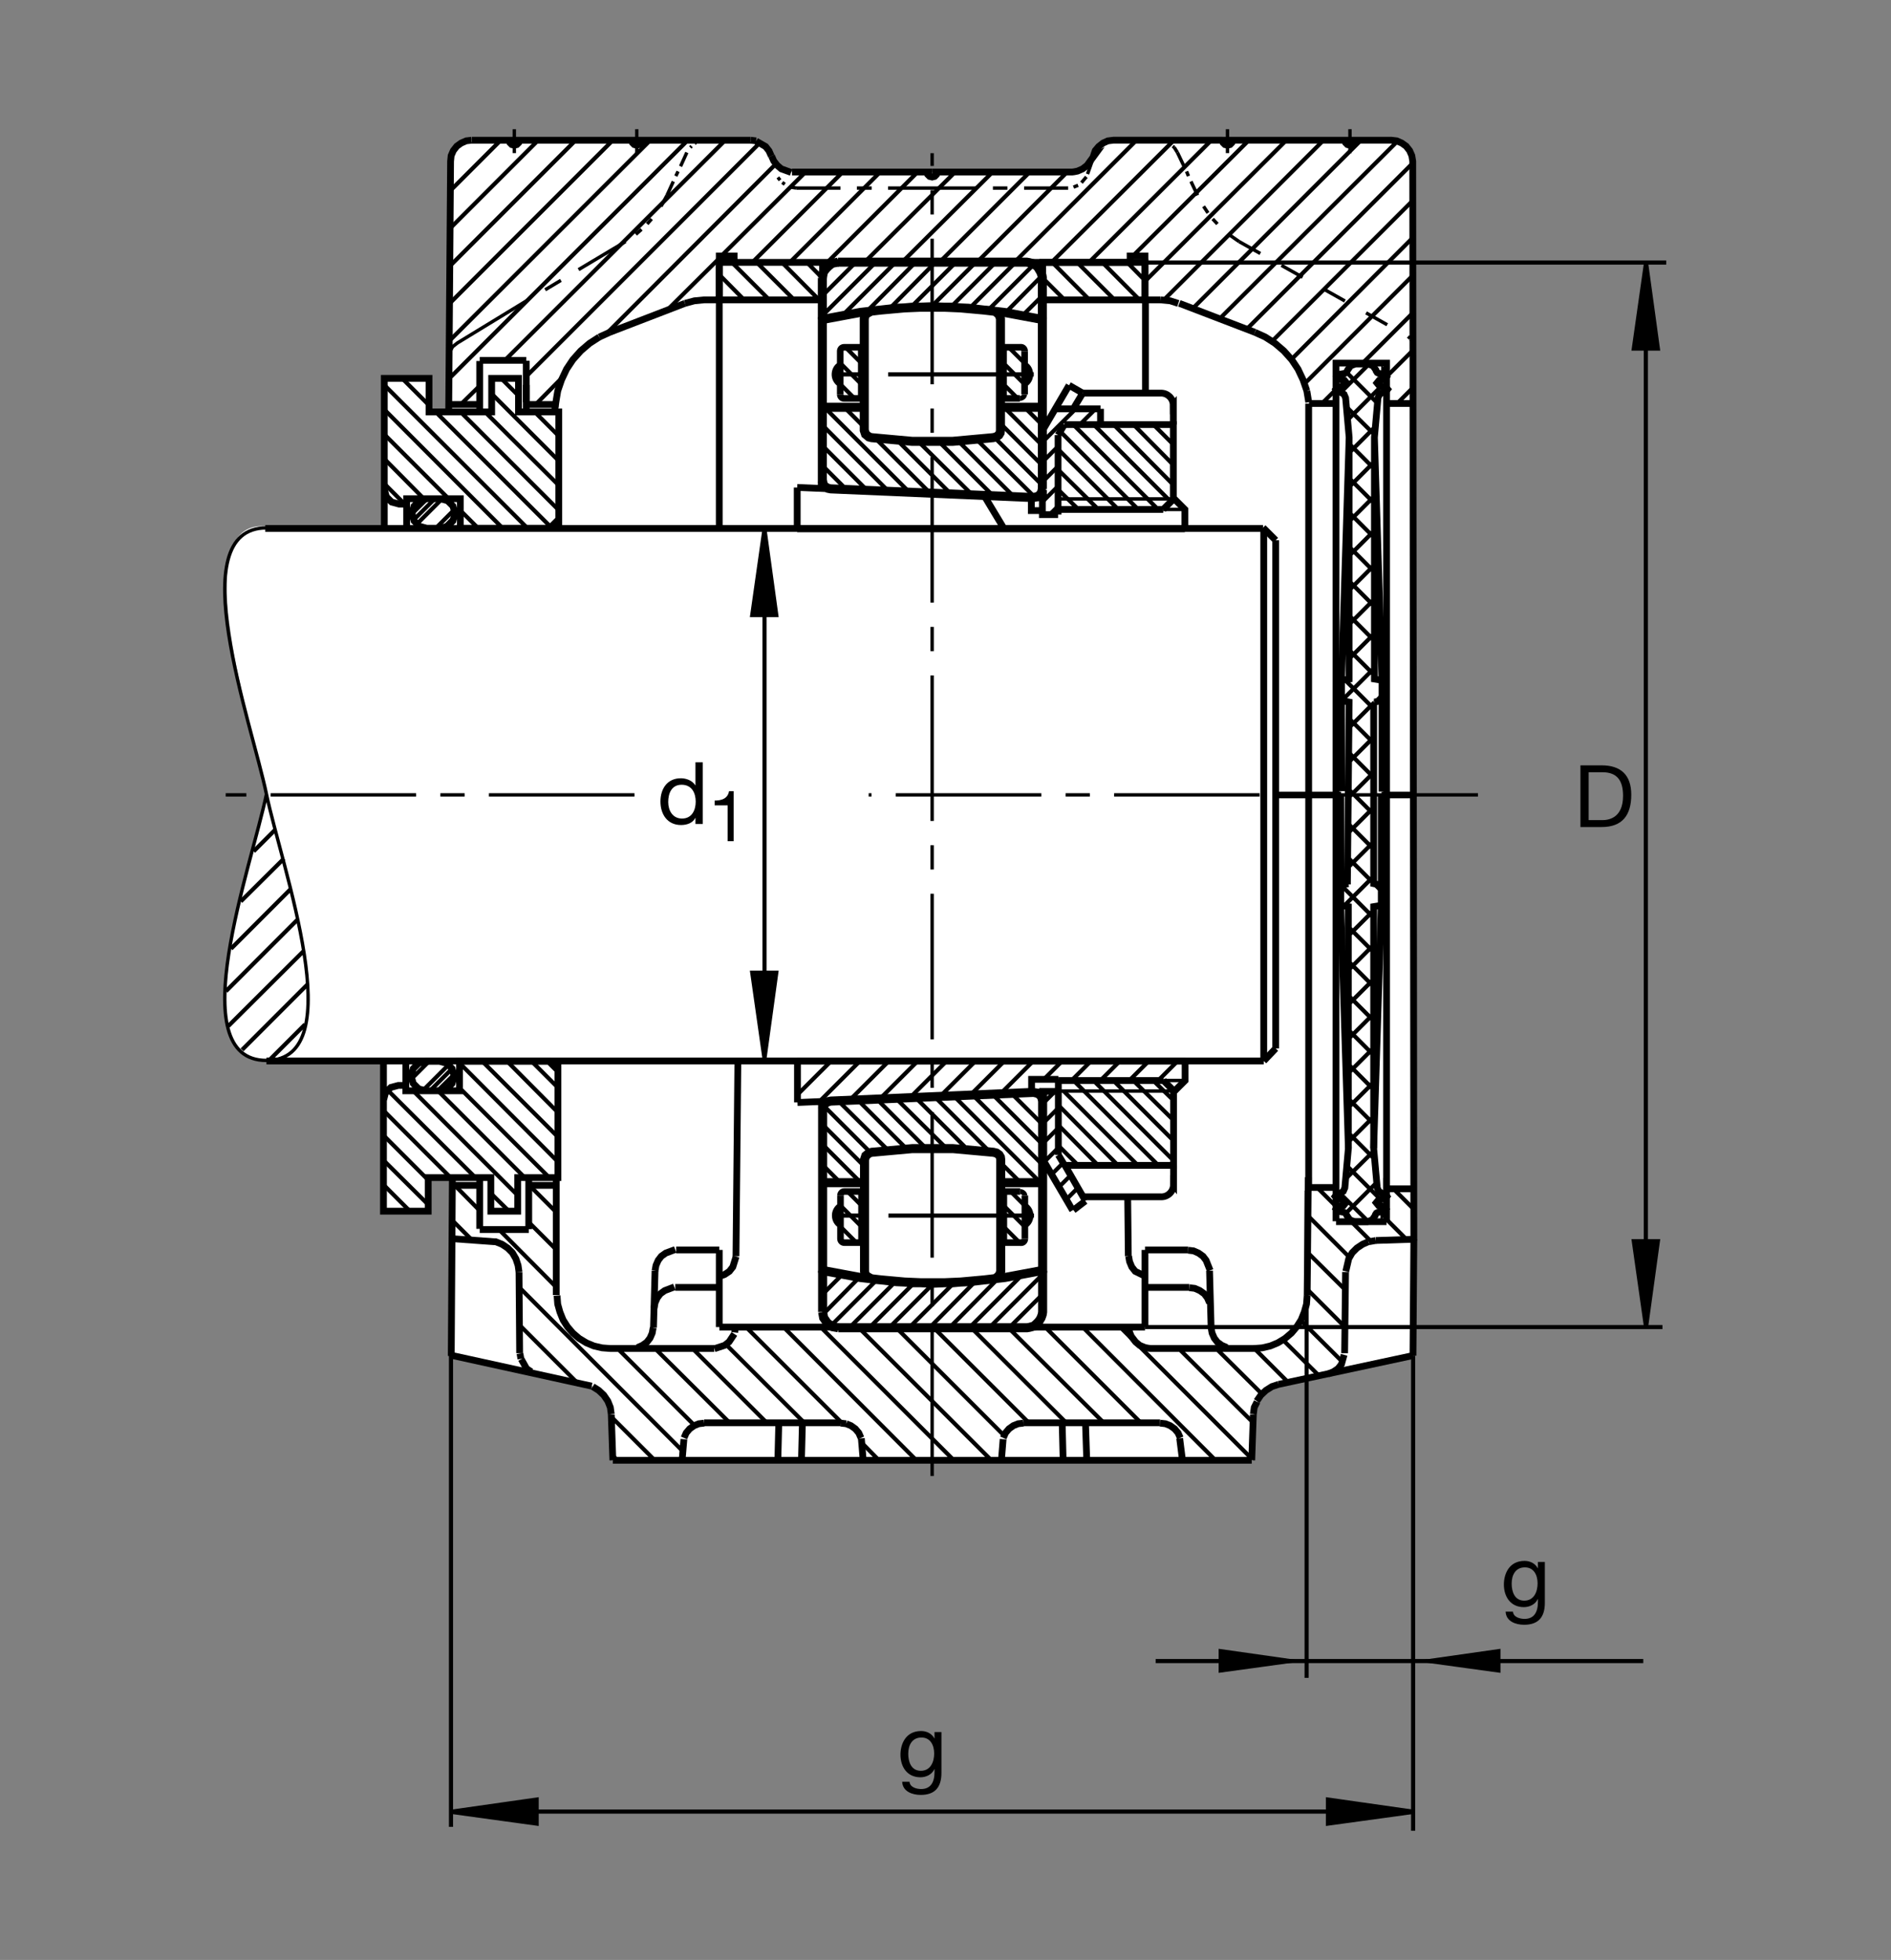 <?xml version="1.0" encoding="utf-8"?>
<!-- Generator: Adobe Illustrator 22.1.0, SVG Export Plug-In . SVG Version: 6.00 Build 0)  -->
<svg version="1.1" id="Ebene_1" xmlns="http://www.w3.org/2000/svg" xmlns:xlink="http://www.w3.org/1999/xlink" x="0px" y="0px"
	 viewBox="0 0 779.526 807.873" style="enable-background:new 0 0 779.526 807.873;" xml:space="preserve">
<rect x="0" y="0" width="779.526" height="807.873" fill="#808080" stroke="none"/>
<style type="text/css">
	.st0{fill:none;}
	.st1{fill:#FFFFFF;}
	.st2{fill:none;stroke:#000000;stroke-width:1.398;stroke-miterlimit:10.433;stroke-dasharray:60,10,10,10;}
	.st3{fill-rule:evenodd;clip-rule:evenodd;stroke:#000000;stroke-width:1.398;stroke-miterlimit:10;}
	.st4{fill:none;stroke:#000000;stroke-width:1.398;stroke-miterlimit:10;}
	.st5{fill:none;stroke:#000000;stroke-width:1.398;stroke-miterlimit:10.433;stroke-dasharray:10,10;}
	.st6{fill:none;stroke:#000000;stroke-width:2.796;stroke-miterlimit:10;}
	.st7{fill-rule:evenodd;clip-rule:evenodd;stroke:#000000;stroke-width:2.796;stroke-miterlimit:10;}
	.st8{fill:none;stroke:#000000;stroke-width:1.398;stroke-miterlimit:10.433;}
	.st9{fill:none;stroke:#000000;stroke-width:2.796;stroke-miterlimit:10.433;}
	.st10{fill:none;stroke:#000000;stroke-width:2.721;stroke-miterlimit:10.433;}
	.st11{fill:none;stroke:#000000;stroke-width:1.701;stroke-miterlimit:3.864;}
	.st12{stroke:#000000;stroke-width:1.701;stroke-miterlimit:3.864;}
	.st13{fill:none;stroke:#000000;stroke-width:3.728;stroke-miterlimit:10;}
	.st14{fill:none;stroke:#000000;stroke-width:1.701;stroke-miterlimit:10;}
	.st15{fill:none;stroke:#000000;stroke-width:2.721;stroke-miterlimit:3.864;}
	.st16{fill:none;stroke:#000000;stroke-width:1.701;stroke-miterlimit:3.864;stroke-dasharray:60,10,10,10;}
	.st17{fill:none;stroke:#000000;stroke-width:2.041;stroke-miterlimit:3.864;}
	.st18{fill:none;stroke:#000000;stroke-width:1.701;stroke-miterlimit:10.433;}
</style>
<polygon class="st0" points="0,0 779.526,0 779.526,807.873 0,807.873 0,0 "/>
<g>
	<path class="st1" d="M158.545,217.703l-0.078-61.816l18.77-0.381l-0.264,14.38l8.042-0.745l0.742-102.727l0.239-2.202L186.958,62
		l1.377-1.768l1.801-1.306l2.173-0.882l2.261-0.246l115.068-0.008l2.061,0.374l3.472,1.78l1.216,1.406l1.035,1.597l0.938,2.343
		l1.499,2.061l1.685,1.967l2.627,0.938l2.251,0.659h115.781l1.968-0.375l2.251-0.938l1.592-1.36l1.782-2.344l0.391-0.576
		l0.781-1.672l0.61-1.597l1.499-1.733l1.641-1.358l1.967-0.844l2.534-0.328l114.4-0.014l2.168,0.288l2.095,0.862l1.846,1.355
		l1.186,1.599l0.987,2.051l0.493,2.71l0.058,492.146l-55.005,11.855l-2.729,0.913l-2.471,1.563l-2.08,1.948l-1.695,2.471
		l-1.04,2.602l-0.39,2.861l-0.65,18.99H384.37H252.48L251.826,583l-0.385-2.861l-1.045-2.602l-1.689-2.471l-2.08-1.948l-3.042-2.071
		l-57.627-12.368l0.454-73.545l-9.887,0.005l0.18,13.671l-18.447-0.004l0.098-61.514l-48.408-0.605
		c-35.508,0-6.245-79.641-0.181-109.084c-6.064-29.446-32.426-110.784-1.875-110.735
		C162.47,216.956,158.545,217.703,158.545,217.703L158.545,217.703z"/>
	<line class="st2" x1="609.263" y1="327.651" x2="358.095" y2="327.651"/>
	<polygon class="st3" points="582.622,143.064 582.246,141.189 582.622,143.064 	"/>
	<polygon class="st3" points="581.983,140.703 581.655,139.912 581.983,140.703 	"/>
	<polygon class="st3" points="581.308,139.463 580.444,138.677 581.308,139.463 	"/>
	<polygon class="st3" points="510.81,99.59 506.528,96.606 510.81,99.59 	"/>
	<line class="st4" x1="501.855" y1="92.322" x2="499.907" y2="90.244"/>
	<polygon class="st3" points="497.964,87.778 496.148,85.054 497.964,87.778 	"/>
	<polygon class="st3" points="450.234,66.333 448.32,71.733 450.234,66.333 	"/>
	<line class="st4" x1="447.832" y1="72.896" x2="445.805" y2="75.296"/>
	<polygon class="st3" points="444.419,76.382 442.534,77.136 444.419,76.382 	"/>
	<polygon class="st3" points="477.456,57.795 479.917,58.057 477.456,57.795 	"/>
	<polygon class="st3" points="481.606,58.833 482.124,59.092 481.606,58.833 	"/>
	<path class="st4" d="M483.423,60.261l0.649,0.52 M484.072,60.781l1.299,2.077"/>
	<polygon class="st3" points="328.31,77.524 325.977,77.136 328.31,77.524 	"/>
	<line class="st4" x1="323.506" y1="75.967" x2="322.47" y2="75.19"/>
	<polygon class="st3" points="321.563,74.28 320.654,73.113 321.563,74.28 	"/>
	<polygon class="st3" points="291.186,57.795 288.72,58.057 291.186,57.795 	"/>
	<polygon class="st3" points="286.904,58.833 286.387,59.092 286.904,58.833 	"/>
	<polygon class="st3" points="285.088,60.261 284.57,60.781 285.088,60.261 	"/>
	<polygon class="st3" points="274.961,80.51 272.495,85.054 274.961,80.51 	"/>
	<line class="st4" x1="268.603" y1="90.244" x2="266.787" y2="92.322"/>
	<polygon class="st3" points="264.448,94.529 262.114,96.606 264.448,94.529 	"/>
	<path class="st4" d="M384.253,77.524h-18.169 M359.331,77.524h-6.098 M346.484,77.524H328.31 M283.139,62.859l-2.598,5.71
		 M279.507,70.645l-0.909,1.948 M277.559,74.797l-2.598,5.713 M262.5,63.118v-3.116 M262.5,58.704v-1.038 M262.5,56.497v-3.245
		 M257.827,99.59l-19.34,11.555 M231.22,115.557l-6.489,3.894 M212.011,63.118v-3.116 M212.011,58.704v-1.038 M212.011,56.497
		v-3.245 M384.253,77.524h18.173 M409.306,77.524h5.972 M422.158,77.524h18.174 M485.371,62.859l2.724,5.71 M489.135,70.645
		l0.776,1.948 M490.952,74.797l2.724,5.713 M506.01,63.118v-3.116 M506.01,58.704v-1.038 M506.01,56.497v-3.245"/>
	<line class="st5" x1="510.81" y1="99.59" x2="579.737" y2="138.289"/>
	<path class="st4" d="M556.499,63.118v-3.116 M556.499,58.704v-1.038 M556.499,56.497v-3.245"/>
	<path class="st6" d="M296.509,108.157v15.447 M520.952,437.332H109.843 M109.336,217.839h411.333 M216.943,165.789v-7.139
		 M539.497,165.789l-0.777-4.671 M538.72,161.118l-1.557-4.546l-2.08-4.411l-2.593-3.894l-3.247-3.635l-3.633-3.115l-4.023-2.596
		l-4.287-1.948 M472.002,123.604h-42.173v-15.447h42.173V123.604L472.002,123.604z M503.93,57.795l0.264,1.038l0.776,0.779
		l1.04,0.261l1.035-0.261l0.781-0.779c0,0,0.293-0.623,0.313-1.052 M516.909,555.842l3.374-0.259l3.374-0.781l3.116-1.299
		l2.988-1.816l2.598-2.207l2.202-2.598l1.821-2.851l1.299-3.247l0.909-3.247l0.259-3.501"/>
	<polygon class="st7" points="214.345,557.917 214.736,560.125 214.345,557.917 	"/>
	<path class="st6" d="M214.873,560.237l2.197,3.911l1.948,1.299 M270.029,523.782l0.391-2.207l0.908-2.08l1.299-1.685l1.816-1.299
		l3.897-1.455"/>
	<polygon class="st7" points="303.13,547.014 302.871,549.221 303.13,547.014 	"/>
	<path class="st6" d="M302.719,549.841l-2.188,3.276l-1.816,1.425l-4.243,1.392 M269.253,547.273l-0.39,2.207l-0.909,2.081
		l-1.299,1.685l-1.816,1.298l-2.076,0.909 M269.638,539.227l0.391-2.207l0.908-2.076l1.299-1.689l1.816-1.294l3.926-1.484
		 M296.509,526.116l2.207-0.776l1.948-1.299l1.426-1.816l1.348-4.297 M346.611,586.604l2.207,0.259 M348.818,586.863l1.948,0.781
		l1.816,1.299l1.426,1.684l0.913,2.076 M290.279,586.604l-2.207,0.259l-1.944,0.781l-1.822,1.299l-1.426,1.684l-0.908,2.076
		 M490.303,530.789l2.207,0.263l2.076,0.908l1.821,1.294l1.294,1.689l0.909,2.076 M499.258,547.273l0.391,2.207l0.908,2.081
		l1.299,1.685l1.816,1.298l2.08,0.909 M478.233,586.604l2.207,0.259l1.944,0.781l1.821,1.299l1.426,1.684l0.908,2.076
		 M489.785,515.344l2.207,0.258l2.076,0.909l1.816,1.299l1.299,1.685l1.665,4.165 M547.417,566.355l2.207-0.908l1.948-1.299
		l1.426-1.816l1.07-3.887 M421.899,586.604l-2.207,0.259l-1.949,0.781l-1.816,1.299l-1.431,1.684l-0.908,2.076 M571.577,166.311
		h11.192 M251.338,136.973l-4.283,1.948 M317.93,64.285l-0.913-2.078l-1.425-1.816l-3.887-2.222 M311.694,58.057l-2.207-0.262
		 M318.056,64.285l0.909,2.077l1.43,1.817l1.685,1.428l4.029,1.463 M264.58,57.795l-0.258,1.038l-0.781,0.779l-1.04,0.261
		l-1.035-0.261l-0.781-0.779c0,0-0.298-0.598-0.332-1.013 M214.087,57.795l-0.259,1.038l-0.781,0.779l-1.036,0.261l-1.04-0.261
		l-0.781-0.779c0,0-0.254-0.659-0.205-1.089 M478.364,123.604l4.019,0.391l3.34,1.079"/>
	<polygon class="st7" points="567.143,511.321 564.292,511.839 567.143,511.321 	"/>
	<path class="st6" d="M564.107,511.829l-2.412,1.049l-2.339,1.557l-1.948,1.948l-1.425,2.461l-1.197,5.176 M527.036,570.637
		l-2.725,0.908l-2.466,1.557l-2.075,1.949l-1.69,2.466 M518.208,577.81l-1.167,2.305l-0.386,2.857 M478.233,586.472h-56.333
		 M384.253,601.922h131.753 M472.002,547.014H296.543 M346.611,586.472h-56.333 M251.988,582.971l-0.391-2.857l-1.035-2.598
		l-1.689-2.466l-2.075-1.949l-2.466-1.557 M269.38,547.273l0.649-23.491 M186.484,485.432l-0.464,73.496 M278.725,515.212h17.784
		 M355.068,592.869l0.762,9.053 M465.254,517.81l0.385,2.207l0.913,2.207l1.426,1.816l3.618,1.773 M472.002,515.212v31.802
		 M304.17,437.332l-0.781,80.478 M243.916,571.355l-57.666-12.661 M214.214,557.786l-0.259-33.487 M194.507,57.795h114.981
		 M318.056,64.285v0.132 M326.494,70.903h57.759 M282.363,125.032l-31.025,11.941 M550.859,166.311h-11.231 M550.728,503.382
		V149.668h20.849v354.089 M486.153,125.032l31.147,11.941 M216.943,169.651v-20.977 M489.785,515.212h-17.783 M498.608,523.782
		l0.65,23.491 M465.122,517.81l-0.259-24.551 M527.036,570.637l55.434-11.885 M490.303,530.662h-18.301 M251.988,583.099
		l0.649,18.823 M539.756,489.48h10.927 M582.47,558.792l0.357-47.91 M571.543,485.579v18.164 M571.577,503.577h-20.815
		 M539.316,485.281l-0.469,48.755 M554.683,524.299l-0.386,33.487 M516.655,583.099l-0.649,18.823 M413.516,593.23l-0.703,8.692
		 M296.509,547.014v-31.802 M571.455,490.022h11.28 M447.988,601.922l-0.517-15.449 M437.861,586.472l0.391,15.449 M384.253,601.922
		H252.636 M278.34,530.662h18.169 M321.04,586.472l-0.385,15.449 M330.385,601.922l0.391-15.449 M281.924,593.23l-0.732,8.692
		 M486.299,592.869l1.148,9.053 M197.744,169.951v-21.145 M185.171,166.736h12.588 M582.271,510.832l-15.127,0.489 M216.943,148.528
		h-19.185"/>
	<path class="st8" d="M109.843,437.107c-35.435,0-6.049-80.371,0-109.755 M109.843,437.107c35.43,0,6.05-80.371,0-109.755
		 M109.843,217.593c-35.435,0-6.049,80.374,0,109.759"/>
	<path class="st9" d="M539.468,166.362v323.147 M229.292,533.826v-48.467"/>
	<path class="st6" d="M296.509,123.604h42.568v-15.447h-42.568V123.604L296.509,123.604z M296.509,217.839V105.518h6.132v2.639
		h163.228v-2.639h6.133v18.086h6.362"/>
	<line class="st2" x1="384.253" y1="608.401" x2="384.253" y2="63.14"/>
	<polyline class="st4" points="185.308,145.288 186.553,142.937 188.554,141.365 217.461,123.735 	"/>
	<path class="st6" d="M247.055,138.921l-4.023,2.596l-3.633,3.115l-3.247,3.635l-2.598,3.894l-2.075,4.411l-1.557,4.546
		l-0.782,4.671l-0.127,0.947h-12.07 M217.964,485.359v21.299 M197.744,485.432v21.094 M186.611,488.596h11.147 M218.008,506.804
		h-20.249 M229.433,488.596h-11.469 M472.183,162.132v-39.133 M158.413,217.737v-16.16 M230.342,214.189v3.548 M181.465,205.566
		l3.046,0.828l2.212,2.216l0.83,3.04l-0.83,3.044l-2.212,2.212l-3.046,0.83h-5.532l-3.042-0.83l-2.212-2.212l-0.83-3.044l0.83-3.04
		l2.212-2.216l3.042-0.828H181.465L181.465,205.566z M167.641,218.064v-10.051 M167.636,207.778h-3.139l-3.042-0.827l-2.212-2.214
		l-0.83-3.159v-45.622h18.443v13.833h25.82v-13.833h11.064v13.833h16.602v44.26l-3.691,3.689h-36.885v-12.171h-22.129V207.778
		L167.636,207.778z"/>
	<line class="st9" x1="228.789" y1="166.65" x2="228.789" y2="169.651"/>
	<path class="st6" d="M158.076,437.454v16.162 M230,440.998v-3.544 M181.128,449.622l3.042-0.826l2.212-2.216l0.83-3.042
		l-0.83-3.042l-2.212-2.217l-3.042-0.825h-5.533l-3.042,0.825l-2.217,2.217l-0.83,3.042l0.83,3.042l2.217,2.216l3.042,0.826H181.128
		L181.128,449.622z M167.304,437.126v10.049 M167.295,447.41h-3.135l-3.042,0.83l-2.212,2.217l-0.83,3.159v45.62h18.443v-13.833
		h25.82v13.833h11.064v-13.833H230v-44.262l-3.687-3.687h-36.885v12.168h-22.133V447.41L167.295,447.41z M229.638,534.036
		l0.259,3.501l0.908,3.247l1.299,3.247l1.816,2.851l2.207,2.598l2.592,2.207l2.989,1.816l3.115,1.299l3.374,0.781l3.374,0.259
		h42.862"/>
	<line class="st2" x1="261.543" y1="327.651" x2="93.047" y2="327.651"/>
	<path class="st6" d="M194.414,57.795l-2.207,0.262l-2.08,0.908l-1.816,1.296l-1.426,1.817l-0.908,2.077l-0.235,2.337
		l-0.776,102.859 M386.333,70.903l-0.259,1.04l-0.781,0.779l-1.04,0.259l-1.035-0.259l-0.781-0.779l-0.259-1.04 M554.424,57.795
		l0.259,1.038l0.781,0.779l1.035,0.261l1.04-0.261l0.781-0.779c0,0,0.263-0.605,0.258-1.013 M384.253,70.903h57.763l0.826-0.107
		l1.382-0.281l2.076-0.909l1.821-1.428l2.5-3.41l-0.048,0.026l0.922-2.717l1.426-1.687l1.816-1.426l1.934-0.886l2.378-0.298
		l113.98,0.014h0.522l2.207,0.262l2.075,0.908l1.817,1.296l1.43,1.817l0.909,2.077l0.385,2.337l0.449,444.765 M213.955,524.299
		l-0.391-2.724l-0.909-2.73l-1.425-2.461l-1.949-1.948l-2.334-1.557l-2.598-1.04l-0.591-0.01l-17.046-1.226 M517.431,555.842
		h-43.222l-1.025-0.166l-1.182-0.225l-2.207-0.909l-1.685-1.425l-1.753-2.281l-0.786-1.909l-0.059-1.914"/>
	<line class="st4" x1="569.502" y1="499.499" x2="571.172" y2="497.83"/>
	<path class="st6" d="M555.84,473.318l-3.13-100.132 M555.108,500.647l0.102,0.415 M569.399,364.866v-37.559 M566.269,473.318
		l3.13-100.132 M552.71,327.493v37.373"/>
	<line class="st4" x1="566.69" y1="289.387" x2="569.712" y2="286.362"/>
	<path class="st6" d="M556.153,180.286l-3.13,100.13 M555.425,152.957l0.103-0.416 M569.712,288.738v37.558 M566.582,180.286
		l3.13,100.13 M553.023,326.108v-37.37 M566.582,289.387l3.13-0.649v-8.323l-3.13-0.521v-99.609l1.46-16.272l0.625-1.46l1.357-0.835
		l1.148-0.208l0.835-1.045l-0.835-0.938l-2.607-0.52l-0.938-1.15l0.938-1.147l2.192-0.415l0.83-1.045l-0.83-1.04v0.102l-2.402-0.417
		l-0.625-0.313l-0.415-0.627l-0.108-0.416l-1.25-1.774l-1.982-0.73h-2.607h-2.608l-1.982,0.73l-1.25,1.774l-0.523,1.043
		l-0.625,0.313l-2.397,0.417l-0.835,0.938l0.835,1.045l2.187,0.415l0.938,1.147l-0.938,1.15l-2.607,0.52l-0.835,0.938l0.835,1.045
		l1.147,0.208l1.358,0.835l0.625,1.46l1.46,16.272v99.609l-3.13,0.521v8.323l3.13,0.649l-0.723,75.166 M566.269,289.661v74.556
		l3.13,0.65v8.32l-3.13,0.522v99.609l1.46,16.269l0.625,1.46l1.357,0.835l1.143,0.21l0.835,1.045l-0.835,0.938l-2.602,0.522
		l-0.943,1.148l0.943,1.147l2.188,0.415l0.835,1.045l-0.835,1.04v-0.102l-2.398,0.415l-0.625,0.312l-0.42,0.63l-0.103,0.415
		l-1.25,1.772l-1.982,0.733h-2.607h-2.608l-1.982-0.733l-1.255-1.772l-0.517-1.045l-0.625-0.312l-2.403-0.415l-0.835-0.938
		l0.835-1.045l2.193-0.415l0.937-1.147l-0.937-1.148l-2.608-0.522l-0.835-0.938l0.835-1.045l1.148-0.21l1.352-0.835l0.63-1.46
		l1.46-16.269v-99.609l-3.13-0.522v-8.32l3.13-0.65 M520.952,437.336l4.922-5.171 M525.874,432.165V222.688 M520.669,217.488
		l5.205,5.202"/>
	<line class="st9" x1="520.957" y1="217.82" x2="520.957" y2="437.38"/>
	<path class="st10" d="M526.016,327.693h26.811 M569.511,327.693h13.315"/>
	<polyline class="st6" points="282.363,125.032 286.255,123.994 290.279,123.604 296.509,123.604 	"/>
	<path class="st11" d="M176.118,205.566l-6.27,6.18 M179.624,217.737l7.744-7.744 M182.295,205.566l-10.513,10.513 M170.493,214.326
		l8.76-8.76 M187.368,213.035l-4.516,4.519 M158.701,199.653l7.505,7.5 M174.184,205.037l-15.747-15.886 M207.188,217.705
		l-48.521-48.655 M158.266,158.55l58.804,58.803 M227.29,217.473l-47.827-47.822 M189.785,169.736l40.42,40.417 M203.13,162.749
		l27.603,27.603 M230.288,179.671l-10.02-10.02 M158.335,178.951l26.099,26.104 M213.965,163.35l-7.402-7.405 M176.763,166.951
		l-11.099-11.101 M319.746,67.661l-69.707,69.831 M231.611,155.794l-10.581,10.708 M216.943,155.146l96.441-96.443 M298.974,57.795
		l-90.932,90.803 M185.308,155.889l98.222-98.093 M268.086,57.795l-82.618,82.488 M197.407,159.363l-7.363,7.237 M189.839,210.454
		l6.846,6.848 M230.537,200.254l-31.152-31.016 M185.576,124.856l67.061-67.061 M237.319,57.795l-51.768,51.767 M185.532,94.138
		l36.343-36.343 M206.425,57.795l-20.776,20.781 M297.388,105.461l34.687-34.558 M347.393,70.903l-37.256,37.254 M325.586,108.157
		l37.251-37.254 M378.286,70.903l-37.256,37.254 M356.348,108.157l37.383-37.254 M409.18,70.903l-37.388,37.254 M387.241,108.157
		l37.251-37.254 M275.293,127.559l21.22-21.092 M327.305,123.508l-15.347-15.352 M301.704,108.157l15.445,15.447 M306.763,123.604
		l-10.254-10.383 M322.339,108.157l15.41,15.537 M296.509,121.787l-1.685,1.816 M444.038,108.157l15.445,15.447 M469.829,123.694
		l-15.41-15.537 M464.678,108.157l7.529,7.663 M439.941,70.903l-37.251,37.254 M418.134,108.157l50.362-50.361 M483.945,57.795
		l-50.493,50.361 M448.896,108.157l50.493-50.361 M514.834,57.795l-47.793,47.666 M472.002,115.947l58.281-58.152 M545.6,57.795
		l-65.81,65.808 M491.733,127.109l69.311-69.314 M576.074,58.21l-73.31,73.182 M513.925,135.676l68.409-68.406 M582.729,82.322
		l-58.286,58.286 M532.358,148.137l50.371-50.5 M582.729,113.213l-44.917,44.919 M545.469,165.789l6.103-6.099 M561.787,149.597
		l20.943-20.937 M582.729,144.104l-11.167,11.167 M582.729,159.521l-6.612,6.611 M93.164,408.547l29.693-29.694 M125.318,391.87
		l-31.206,31.072 M99.775,432.761l27.192-27.197 M125.738,422.273l-15.625,15.625 M104.555,350.913l8.946-8.945 M117.046,353.901
		L99.268,371.55 M95.239,391.055l24.678-24.678 M180.385,449.622l6.27-6.177 M176.884,437.454l-7.749,7.744 M174.209,449.622
		l10.512-10.513 M186.01,440.862l-8.76,8.76 M197.725,498.982l-10.269-10.4 M217.993,503.806l11.333,11.328 M229.321,499.685
		l-11.104-11.103 M194.355,510.93l-7.92-7.92 M229.14,530.398l-23.486-23.618 M229.306,447.62l-10.42-10.42 M209.287,437.698
		l20.284,20.425 M189.483,438.23l40.503,40.645 M226.299,485.281l-36.606-36.606 M180.796,449.875l35.088,35.093 M213.164,492.478
		l-42.603-42.603 M160.083,449.632l35.484,35.346 M185.586,485.232l-27.329-27.324 M158.072,467.957l18.212,18.212 M229.673,468.323
		l-30.889-30.889 M202.329,491.882l7.354,7.217 M158.223,478.382l18.223,18.081 M169.131,499.382l-10.801-10.8 M300.796,586.472
		l-30.767-30.63 M254.585,555.842l31.67,31.67 M281.323,598.025l-67.368-67.495 M214.087,546.106l23.755,23.755 M251.988,584.006
		l17.915,17.915 M254.453,601.922l-1.816-1.948 M285.478,555.842l30.63,30.63 M331.558,586.472l-32.193-32.187 M307.544,547.014
		l39.458,39.458 M377.763,601.922l-54.775-54.907 M338.305,547.014l54.908,54.907 M408.657,601.922l-54.907-54.907 M369.199,547.014
		l44.78,44.78 M424.106,586.472l-39.463-39.458 M400.093,547.014l39.458,39.458 M455,586.472l-39.595-39.458 M430.854,547.014
		l39.458,39.458 M485.888,555.842l30.635,30.503 M520.156,574.534l-18.818-18.692 M516.006,601.272l-54.258-54.258 M446.299,547.014
		l54.78,54.907 M355.439,594.91l6.88,7.012 M539.629,501.584l16.611,16.617 M565.068,511.58l-8.096-8.096 M551.04,497.551
		l-7.881-7.881 M571.568,502.634l8.203,8.198 M582.7,498.318l-8.384-8.384 M528.74,552.185l15.376,15.249 M552.988,560.955
		l-16.904-16.87 M531.518,570.281l-14.195-14.195 M539.316,516.56l15.357,15.224 M554.526,547.087l-15.904-15.903 M556.153,182.893
		l10.429,10.43 M555.005,167.664l11.685,11.577 M555.108,153.479l12.729,12.725 M569.815,154.104l1.67,1.67 M553.335,154.001
		l-1.982,1.98 M552.71,161.719l11.577-11.577 M555.528,173.089l13.872-13.872 M556.153,186.648l10.849-10.847 M554.38,280.207
		l12.202,12.203 M556.153,267.898l10.429,10.433 M568.565,280.207l1.147,1.25 M556.153,253.714l10.429,10.43 M556.153,239.529
		l10.429,10.43 M556.153,225.344l10.429,10.429 M556.153,211.262l10.429,10.43 M556.153,197.078l10.429,10.429 M556.153,200.73
		l10.429-10.432 M556.153,214.915l10.429-10.43 M556.153,229.099l10.429-10.43 M556.153,243.284l10.429-10.43 M556.153,257.366
		l10.429-10.43 M556.153,271.551l10.429-10.43 M554.59,280.207l-1.567,1.563 M566.582,275.305l-13.559,13.56 M555.683,328.992
		l10.45-10.45 M555.84,343.252l10.43-10.43 M555.84,357.439l10.43-10.43 M566.269,364.111l-10.43-10.43 M555.84,339.602l10.43,10.43
		 M555.752,325.142l10.478,10.476 M556.153,310.349l10.078,10.076 M556.153,296.165l10.429,10.43 M566.582,289.49l-10.429,10.43
		 M556.153,314.001l10.429-10.43 M554.068,373.396l12.202-12.202 M555.84,385.703l10.43-10.43 M568.252,373.396l1.147-1.25
		 M555.84,399.891l10.43-10.433 M555.84,414.075l10.43-10.43 M555.84,428.259l10.43-10.43 M555.84,424.504l10.43,10.43
		 M555.84,410.32l10.43,10.43 M555.84,396.238l10.43,10.429 M555.84,382.053l10.43,10.43 M566.269,378.298l-13.56-13.56
		 M566.372,364.216l3.027,3.025 M555.84,442.341l10.43-10.43 M555.84,456.526l10.43-10.43 M555.84,470.71l10.43-10.43
		 M554.693,485.94l11.68-11.577 M554.795,500.124l12.724-12.724 M555.21,480.516l13.872,13.872 M555.84,466.956l10.845,10.844
		 M555.84,452.873l10.43,10.43 M555.84,438.689l10.43,10.43 M552.398,491.882l11.577,11.577 M332.651,108.157l6.426,6.555
		 M429.76,114.509l9.097,9.094 M449.204,123.694l-15.41-15.537 M185.913,556.384v196.641 M582.505,746.727H186.069 M582.529,558.831
		v195.791"/>
	<polygon class="st12" points="547.417,751.687 582.852,746.814 547.417,741.766 547.417,751.687 	"/>
	<polygon class="st12" points="221.23,741.766 221.23,751.687 185.8,746.814 221.23,741.766 	"/>
	<g>
		<g>
			<path d="M388.085,730.803c0,5.986-2.743,9.05-8.551,9.05c-3.456,0-7.446-1.39-7.625-5.416h3.029
				c0.142,2.209,2.779,2.993,4.774,2.993c3.955,0,5.523-2.85,5.523-6.983v-1.211h-0.071c-0.998,2.245-3.42,3.349-5.736,3.349
				c-5.487,0-8.23-4.311-8.23-9.335c0-4.347,2.138-9.727,8.515-9.727c2.316,0,4.382,1.033,5.487,3.064h-0.036h0.071v-2.636h2.85
				V730.803z M385.093,722.787c0-3.242-1.425-6.592-5.238-6.592c-3.883,0-5.451,3.171-5.451,6.698c0,3.314,1.211,7.019,5.202,7.019
				S385.093,726.243,385.093,722.787z"/>
		</g>
	</g>
	<line class="st11" x1="315.151" y1="238.218" x2="315.151" y2="411.882"/>
	<polygon class="st12" points="320.014,253.528 315.141,218.096 310.093,253.528 320.014,253.528 	"/>
	<polygon class="st12" points="310.093,400.937 320.014,400.937 315.141,436.37 310.093,400.937 	"/>
	<polygon class="st12" points="683.423,143.691 678.55,108.259 673.506,143.691 683.423,143.691 	"/>
	<polygon class="st12" points="673.506,511.623 683.423,511.623 678.55,547.058 673.506,511.623 	"/>
	<path class="st11" d="M678.462,122.026v417.639 M471.919,108.225h214.946 M471.983,547.014h213.325"/>
	<g>
		<g>
			<path d="M651.505,315.464h8.729c7.839,0,12.221,3.919,12.221,12.114c0,8.516-3.741,13.325-12.221,13.325h-8.729V315.464z
				 M654.889,338.053h5.63c2.316,0,8.551-0.641,8.551-10.012c0-6.057-2.245-9.727-8.48-9.727h-5.701V338.053z"/>
		</g>
	</g>
	<polygon points="618.535,679.622 618.535,689.543 583.1,684.67 618.535,679.622 	"/>
	<line class="st11" x1="677.407" y1="684.68" x2="476.391" y2="684.68"/>
	<polygon points="502.358,689.543 537.793,684.67 502.358,679.622 502.358,689.543 	"/>
	<line class="st11" x1="538.628" y1="490.754" x2="538.628" y2="691.604"/>
	<g>
		<g>
			<path d="M636.833,660.671c0,5.986-2.744,9.05-8.551,9.05c-3.456,0-7.447-1.39-7.625-5.416h3.028
				c0.143,2.209,2.779,2.993,4.775,2.993c3.955,0,5.522-2.85,5.522-6.983v-1.211h-0.071c-0.998,2.245-3.42,3.349-5.736,3.349
				c-5.487,0-8.23-4.311-8.23-9.335c0-4.347,2.138-9.727,8.516-9.727c2.316,0,4.382,1.033,5.487,3.064h-0.036h0.071v-2.637h2.85
				V660.671z M633.84,652.654c0-3.242-1.425-6.591-5.238-6.591c-3.884,0-5.451,3.171-5.451,6.698c0,3.313,1.211,7.019,5.202,7.019
				S633.84,656.111,633.84,652.654z"/>
		</g>
	</g>
	<g>
		<g>
			<path d="M289.713,339.646h-3.029v-2.494h-0.071c-0.998,2.031-3.349,2.922-5.879,2.922c-5.665,0-8.48-4.489-8.48-9.691
				c0-5.202,2.779-9.584,8.409-9.584c1.888,0,4.596,0.713,5.95,2.886h0.071v-9.477h3.029V339.646z M281.162,337.401
				c4.062,0,5.629-3.491,5.629-6.948c0-3.634-1.639-6.983-5.808-6.983c-4.133,0-5.522,3.527-5.522,7.126
				C275.461,334.052,277.242,337.401,281.162,337.401z"/>
		</g>
	</g>
	<g>
		<g>
			<path d="M302.426,346.728h-2.471v-14.766h-5.349v-1.977c2.82,0,5.378-0.756,5.93-3.866h1.89V346.728z"/>
		</g>
	</g>
	<path class="st4" d="M483.681,205.647h-47.509 M453.667,174.79l-0.22,0.217 M434.663,169.175l0.645-0.65"/>
	<path class="st6" d="M488.433,217.986v-7.998l-4.751-4.748 M483.681,205.649v-30.642h-44.917 M438.764,175.007l-2.592,4.317
		 M436.172,179.324v30.664 M436.172,209.988v2.134 M436.172,212.129h-6.475v-34.534l11.011-18.785 M440.708,158.811l-11.011,18.785
		 M435.093,168.525h18.574 M453.667,168.525v6.482 M442.436,168.525l3.887-6.477 M429.697,205.24l-101.064-4.322 M328.633,200.947
		v17.029 M446.323,162.048l-5.615-3.238"/>
	<line class="st8" x1="488.433" y1="209.988" x2="479.516" y2="209.988"/>
	<path class="st13" d="M338.999,114.541l0.43-2.376l1.514-2.158l2.158-1.513l2.373-0.43 M412.417,167.878h17.28 M429.697,201.565
		l-0.434,1.728l-1.294,1.297l-1.879,0.498 M429.697,201.565v-33.687 M338.999,130.737v37.141 M356.275,167.878h-17.276v30.232
		 M338.999,198.11v3.24 M429.697,205.24v-3.24 M429.697,167.878v-37.141"/>
	<line class="st6" x1="479.516" y1="209.985" x2="436.172" y2="209.985"/>
	<line class="st9" x1="483.735" y1="205.752" x2="479.497" y2="209.993"/>
	<path class="st6" d="M488.433,217.979h-159.82 M405.791,204.473l8.139,13.506"/>
	<polyline class="st13" points="338.999,198.11 339.428,199.839 340.166,200.625 341.363,201.296 342.451,201.509 425.918,205.088 	
		"/>
	<path class="st6" d="M446.323,162.048h32.051l0.254-0.009c2.768,0,5.01,2.243,5.01,5.009l0.044-0.051v8.01"/>
	<path class="st13" d="M409.395,180.403l-16.626,1.511h-16.845l-16.626-1.511l-1.113-0.293l-1.387-1.148l-0.522-1.579v-45.996
		l0.283-1.38l0.796-0.781l1.944-1.082l16.626-1.509h16.845l16.626,1.509l1.211,0.452l1.367,1.292l0.444,1.499v45.996l-0.137,1.028
		l-0.547,0.908l-1.055,0.766L409.395,180.403L409.395,180.403z M338.999,114.541v16.196l0.762,0.801l14.785-2.745l14.897-1.728
		l14.902-0.647l14.902,0.647l14.897,1.728l14.732,2.754l0.82-0.811v-16.196l-0.166-0.994l-0.483-1.382l-1.294-2.158l-1.621-1.247
		l-1.91-0.525l-1.006-0.171h-77.744"/>
	<polyline class="st9" points="425.151,204.895 425.151,210.466 429.555,210.466 	"/>
	<path class="st14" d="M429.683,191.851l-17.271-17.278 M409.926,180.298l19.756,19.758 M426.543,204.905l-24.057-23.843
		 M394.947,181.731l22.895,22.893 M409.355,204.343l-21.997-21.997 M378.559,181.968l22.217,21.999 M391.899,203.516l-22.143-22.146
		 M360.757,180.579l22.715,22.714 M356.264,176.084l-8.208-8.206 M339.848,167.878l34.893,34.893 M366.303,202.539l-27.315-27.317
		 M338.989,183.643l18.501,18.506 M348.96,201.824l-9.971-9.973 M413.921,167.878l15.762,15.764 M429.683,175.222l-7.339-7.344
		 M338.999,130.088l22.026-22.024 M352.818,108.064l-13.819,13.818 M338.999,113.677l5.396-5.398 M357.221,128.489l20.215-20.425
		 M385.639,108.064l-18.784,19.002 M375.708,126.418l18.355-18.354 M402.27,108.064l-18.139,18.14 M392.119,126.418l18.359-18.354
		 M418.681,108.064l-18.784,18.787 M407.456,127.712l18.784-18.786 M429.478,113.677l-14.683,14.9 M421.704,129.873l7.993-7.991
		 M369.228,108.064l-21.592,21.594 M429.697,130.088l-1.079,1.081 M483.672,183.213l-8.204-8.206 M467.26,175.007l16.411,16.626
		 M483.672,199.839l-24.614-24.832 M450.849,175.007l30.581,30.579 M477.417,209.993l-34.986-34.986 M443.369,168.594
		l-13.755,13.753 M436.167,185.154l24.863,24.863 M452.822,210.017l-16.655-16.44 M436.093,192.281l-6.479,6.479 M436.167,201.782
		l8.447,8.235 M436.093,208.691l-3.334,3.335 M429.614,206.965l6.479-6.48 M429.614,190.554l6.479-6.479 M437.031,177.812
		l32.203,32.205 M434.179,169.57l0.918-0.915"/>
	<path class="st15" d="M355.044,164.148v-21.035 M422.373,162.585v-17.824 M413.706,164.148v-21.035"/>
	<line class="st16" x1="426.138" y1="154.314" x2="341.943" y2="154.314"/>
	<path class="st15" d="M346.259,150.508c-1.313,0.786-2.06,2.227-2.06,3.874c0,1.646,0.884,3.089,2.202,3.877 M412.456,164.236
		h7.969 M422.486,150.508c1.318,0.786,2.06,2.227,2.06,3.874c0,1.646-0.879,3.089-2.198,3.877 M356.289,164.236h-8.325
		c-0.893,0-1.587-0.72-1.587-1.616 M356.289,143.152h-8.325c-0.893,0-1.592,0.696-1.592,1.592v17.822"/>
	<path class="st17" d="M420.385,164.227c0.898,0,1.968-0.728,1.968-1.626"/>
	<path class="st15" d="M412.456,143.152h8.277l0.083-0.031c0.898,0,1.557,0.727,1.557,1.624"/>
	<path class="st11" d="M419.585,164.294l-5.879-5.881 M422.319,158.347l-8.613-8.613 M422.319,149.665l-6.426-6.426
		 M352.324,164.294l-5.879-5.881 M355.059,158.347l-8.613-8.613 M355.059,149.665l-6.426-6.426"/>
	<line class="st14" x1="445.175" y1="174.99" x2="451.655" y2="168.513"/>
	<path class="st4" d="M483.789,449.719h-47.51 M453.774,480.579l-0.22-0.215"/>
	<path class="st6" d="M488.54,437.38v7.998l-4.751,4.751 M483.789,449.719v30.645h-44.917 M438.872,480.364l-2.592-4.322
		 M436.279,476.042v-30.664 M436.279,445.378v-0.512 M436.279,449.88H429.8v27.891l11.016,18.784 M442.163,498.884L429.8,477.771
		 M438.603,479.665l8.809,15.279 M429.8,450.129l-101.06,4.322 M328.74,454.421v-17.031 M447.412,495.037l-4.907,3.77"/>
	<line class="st8" x1="488.54" y1="445.378" x2="479.624" y2="445.378"/>
	<path class="st13" d="M339.107,540.828l0.429,2.373l1.514,2.158l2.158,1.514l2.378,0.429 M412.529,487.488H429.8 M429.8,453.801
		l-0.43-1.728l-1.294-1.294l-1.879-0.498 M429.8,453.801v33.686 M339.107,524.631v-37.143 M356.382,487.488h-17.275v-30.229
		 M339.107,457.258v-3.242 M429.8,450.129v3.237 M429.8,487.488v37.143"/>
	<line class="st6" x1="479.624" y1="445.383" x2="436.279" y2="445.383"/>
	<line class="st9" x1="483.843" y1="449.617" x2="479.599" y2="445.373"/>
	<line class="st6" x1="488.54" y1="437.391" x2="328.72" y2="437.391"/>
	<polyline class="st13" points="339.107,457.258 339.536,455.53 340.273,454.744 341.469,454.07 342.559,453.855 426.025,450.281 	
		"/>
	<path class="st6" d="M446.43,493.318h32.051l0.254,0.01c2.769,0,5.01-2.241,5.01-5.01l0.044,0.054v-8.008"/>
	<path class="st13" d="M409.502,474.964l-16.626-1.509H376.03l-16.626,1.509l-1.113,0.293l-1.387,1.152l-0.522,1.577v45.996
		l0.283,1.377l0.796,0.781l1.943,1.084l16.626,1.508h16.846l16.626-1.508l1.211-0.455l1.367-1.289l0.449-1.499v-45.996l-0.142-1.03
		l-0.547-0.909l-1.055-0.766L409.502,474.964L409.502,474.964z M339.107,540.828v-16.197l0.761-0.805l14.786,2.749l14.902,1.728
		l14.898,0.65l14.902-0.65l14.897-1.728l14.727-2.759l0.82,0.815v16.197l-0.161,0.991l-0.483,1.382l-1.299,2.158l-1.611,1.25
		l-1.919,0.522l-1.001,0.171h-77.739"/>
	<polyline class="st9" points="425.259,450.471 425.259,444.905 436.328,444.905 	"/>
	<path class="st14" d="M339.092,463.518l17.28,17.275 M358.853,475.071l-19.761-19.76 M345.654,453.884l20.639,20.42
		 M373.828,473.635l-20.318-20.318 M361.719,453.318l19.702,19.702 M390.219,473.401l-20.859-20.645 M376.88,451.853l22.143,22.144
		 M408.023,474.788l-22.715-22.715 M412.514,479.285l8.208,8.203 M428.925,487.488l-36.079-36.079 M400.913,451.267l28.877,28.877
		 M429.79,471.727l-20.815-20.821 M416.85,450.579l12.939,12.94 M354.858,487.488l-15.767-15.761 M339.092,480.145l7.344,7.343
		 M429.8,525.281l-22.026,22.021 M415.981,547.302l13.819-13.818 M429.8,541.692l-5.396,5.395 M411.577,526.877l-20.214,20.425
		 M383.159,547.302l18.784-18.999 M393.091,528.953l-18.355,18.349 M366.529,547.302l18.139-18.139 M376.68,528.953l-18.355,18.349
		 M350.117,547.302l18.789-18.784 M361.348,527.654l-18.789,18.789 M339.322,541.692l14.682-14.902 M347.094,525.496l-7.988,7.988
		 M399.57,547.302l21.591-21.592 M339.107,525.281l1.079-1.084 M436.274,472.156l8.203,8.208 M452.685,480.364l-16.411-16.631
		 M436.274,455.53l24.619,24.834 M469.096,480.364l-30.581-30.581 M442.534,445.373l34.986,34.991 M430.537,478.865l5.66-5.659
		 M483.784,470.212l-24.863-24.863 M467.124,445.349l16.66,16.44 M429.721,463.274l6.475-6.479 M483.784,453.586l-8.452-8.237
		 M434.77,450.022l-5.049,5.044 M436.197,465.002l-6.475,6.475 M482.92,477.556l-32.207-32.207 M436.538,489.275l4.629-4.629
		 M438.223,479.382l-4.683,4.688 M439.634,494.333l4.629-4.629"/>
	<path class="st15" d="M355.151,491.218v21.035 M422.48,492.781v17.827 M413.809,491.218v21.035"/>
	<line class="st16" x1="426.245" y1="501.057" x2="342.051" y2="501.057"/>
	<path class="st15" d="M346.367,504.861c-1.318-0.791-2.061-2.227-2.061-3.877c0-1.645,0.884-3.086,2.203-3.877 M412.563,491.13
		h7.969 M422.593,504.861c1.318-0.791,2.061-2.227,2.061-3.877c0-1.645-0.884-3.086-2.203-3.877 M356.396,491.13h-8.325
		c-0.894,0-1.587,0.723-1.587,1.616 M356.396,512.214h-8.325c-0.894,0-1.592-0.693-1.592-1.591V492.8"/>
	<path class="st17" d="M420.498,491.14c0.893,0,1.963,0.728,1.963,1.626"/>
	<path class="st15" d="M412.563,512.214h8.272l0.088,0.034c0.898,0,1.552-0.727,1.552-1.625"/>
	<path class="st11" d="M416.548,491.072l5.878,5.884 M413.813,497.02l8.613,8.613 M413.813,505.701l6.426,6.425 M349.287,491.072
		l5.879,5.884 M346.553,497.02l8.613,8.613 M346.553,505.701l6.426,6.425"/>
	<path class="st18" d="M342.773,437.171l-13.492,13.491 M354.683,437.171l-16.406,16.401 M366.587,437.171l-16.064,16.059
		 M378.491,437.171l-15.825,15.826 M390.4,437.171l-15.141,15.137 M402.305,437.171l-14.453,14.448 M414.209,437.171l-13.491,13.491
		 M426.118,437.171l-13.496,13.491 M438.023,437.171l-7.339,7.339 M449.926,437.171l-8.349,8.349 M461.836,437.171l-8.116,8.11
		 M473.74,437.171l-8.325,8.326 M485.645,437.171l-8.311,8.315"/>
</g>
<g>
</g>
<g>
</g>
<g>
</g>
<g>
</g>
<g>
</g>
<g>
</g>
<g>
</g>
<g>
</g>
<g>
</g>
<g>
</g>
<g>
</g>
<g>
</g>
</svg>
